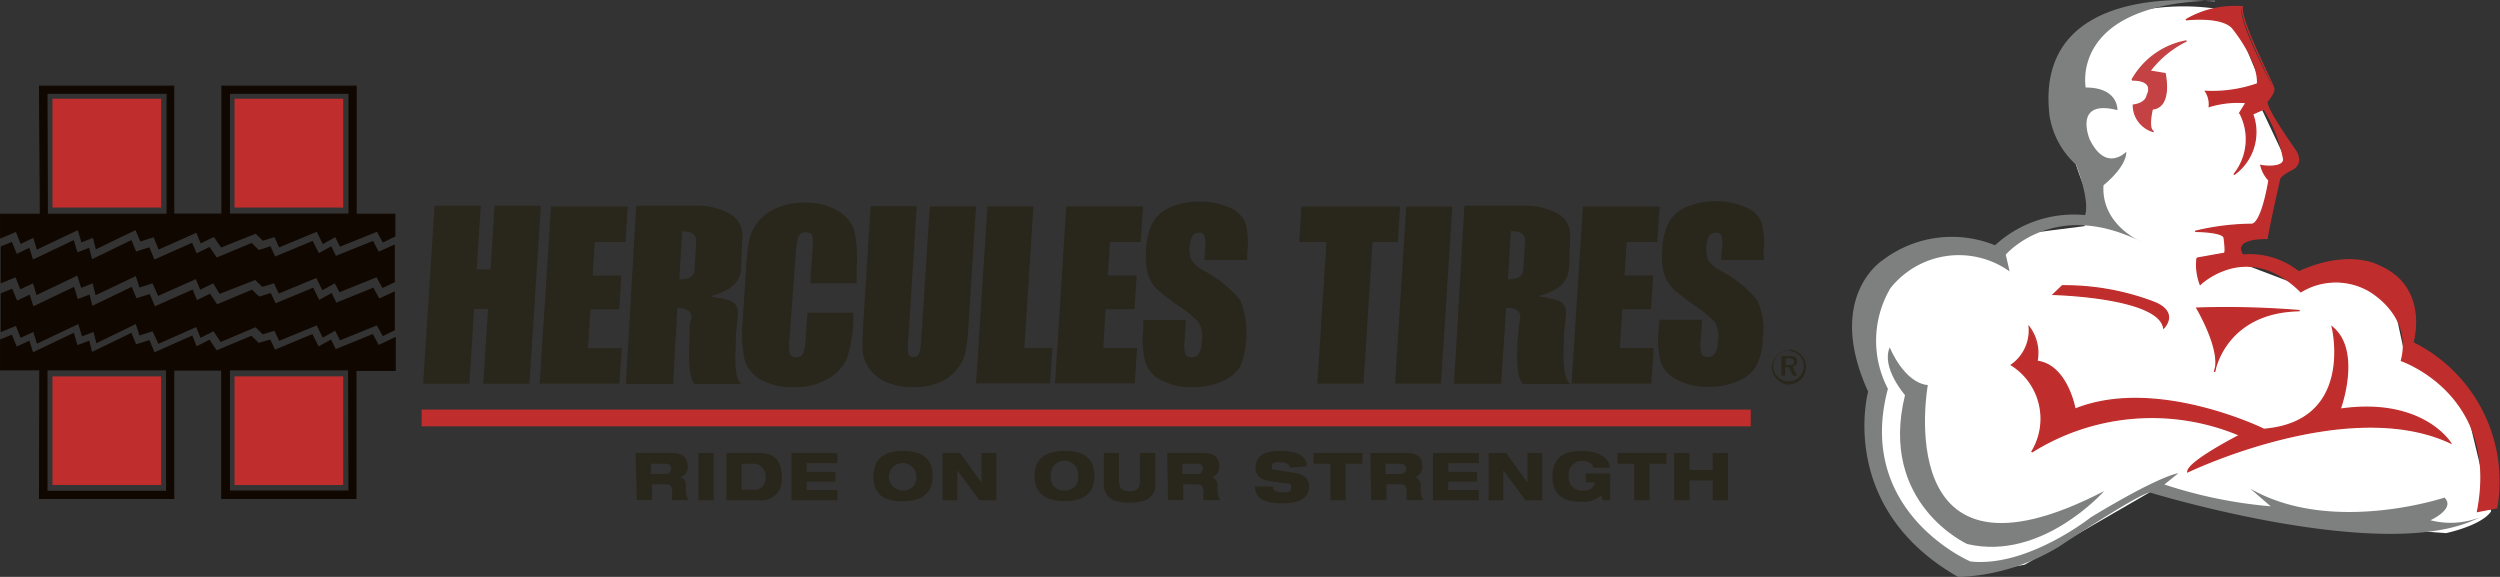 <svg xmlns="http://www.w3.org/2000/svg" viewBox="0 0 149.12 34.41"><rect x="0" y="0" width="149.12" height="34.41" fill="#333333" stroke="none"/><defs><style>.a,.b{fill:#29261b}.a,.k{fill-rule:evenodd}.c{fill:#bf2e2d}.e{fill:#7e7f7f}.f,.i,.l{fill:none}.f,.i{stroke:#bf2e2d}.f,.l{stroke-miterlimit:3.86}.f{stroke-width:.08px}.i{stroke-width:.56px}.k{fill:#100700}.l{stroke:#100700;stroke-width:.07px}</style></defs><path d="M106.73 20.9a1 1 0 00-.73.29 1.09 1.09 0 00-.32.75 1.08 1.08 0 001 1 1.07 1.07 0 00.74-.31 1 1 0 00.3-.74 1 1 0 00-.3-.73 1 1 0 00-.74-.31m.91 1a.89.89 0 01-.27.63.93.93 0 01-.65.27.9.9 0 01-.63-.27.89.89 0 01-.27-.64 1 1 0 01.27-.65.88.88 0 01.64-.26.93.93 0 01.65.27.91.91 0 01.26.65m-.89-.62h-.44v1.18h.22v-.5h.22l.24.5h.25l-.26-.54a.31.31 0 00.27-.32c0-.21-.16-.32-.5-.32m0 .14c.21 0 .31.06.31.21s-.1.19-.3.19h-.19v-.4z" class="a"/><path d="M32.26 12.27l-.68 10.62h-2.76l.29-4.46h-.83L28 22.89h-2.76l.68-10.62h2.76l-.25 3.8h.83l.24-3.8h2.76zM32.87 12.32h4.57l-.13 2.12h-1.83l-.13 2h1.71l-.12 2.01h-1.72l-.15 2.32h2.02l-.14 2.11h-4.76l.68-10.56zM51.1 16.9h-2.77l.12-1.84a3.3 3.3 0 000-1c0-.13-.17-.2-.37-.2a.44.44 0 00-.45.24 4 4 0 00-.16 1l-.37 4.97a3.43 3.43 0 000 1 .36.36 0 00.39.24.41.41 0 00.42-.24 3.76 3.76 0 00.16-1.1l.09-1.32h2.74v.41a8.47 8.47 0 01-.38 2.32 2.58 2.58 0 01-1.11 1.2 3.64 3.64 0 01-2 .51 3.9 3.9 0 01-2-.43 2 2 0 01-1-1.21 7.91 7.91 0 01-.11-2.33l.2-3.08a13.39 13.39 0 01.19-1.71 2.49 2.49 0 01.53-1.1 2.85 2.85 0 011.13-.83 3.9 3.9 0 011.6-.31 3.77 3.77 0 012 .47 2.13 2.13 0 011 1.18 7.1 7.1 0 01.15 2.16zM58.22 12.31l-.45 7.06a12.77 12.77 0 01-.19 1.69 2.51 2.51 0 01-.53 1 2.58 2.58 0 01-1.06.77 3.87 3.87 0 01-1.5.26 4 4 0 01-1.65-.31 2.34 2.34 0 01-1-.81 2.14 2.14 0 01-.39-1.07c0-.37 0-1.16.09-2.35l.39-6.25h2.75l-.5 7.92a3.32 3.32 0 000 .89.28.28 0 00.3.19.33.33 0 00.34-.21 3.85 3.85 0 00.14-1l.5-7.78zM61.64 12.31l-.54 8.45h1.67l-.13 2.11h-4.42l.68-10.56h2.74zM63.6 12.31h4.58l-.14 2.12h-1.83l-.13 2h1.72l-.13 2.01h-1.72l-.14 2.32h2.01l-.13 2.11h-4.76l.67-10.56zM74.39 15.51h-2.55l.05-.78a1.5 1.5 0 00-.06-.7.32.32 0 00-.31-.15.45.45 0 00-.39.2 1.2 1.2 0 00-.17.61 1.63 1.63 0 00.1.8 1.92 1.92 0 00.73.65 7.15 7.15 0 012.2 1.78 5.51 5.51 0 010 3.92 2.37 2.37 0 01-1.08.9 4.19 4.19 0 01-1.78.35 3.76 3.76 0 01-1.86-.41 1.85 1.85 0 01-.95-1.07 5.16 5.16 0 01-.13-1.83v-.69h2.55l-.08 1.28a1.71 1.71 0 00.05.77.41.41 0 00.38.17.47.47 0 00.42-.22 1.26 1.26 0 00.17-.64 2 2 0 00-.17-1.22 7.4 7.4 0 00-1.23-1 13.53 13.53 0 01-1.29-1 2.06 2.06 0 01-.5-.85 3.6 3.6 0 01-.13-1.38 3.94 3.94 0 01.42-1.77 2.28 2.28 0 011.06-.88 4.14 4.14 0 011.69-.32 4.22 4.22 0 011.8.35 1.72 1.72 0 01.94.87 4.38 4.38 0 01.13 1.78zM105.22 15.51h-2.56l.06-.78a1.5 1.5 0 00-.06-.7.33.33 0 00-.31-.15.48.48 0 00-.4.2 1.31 1.31 0 00-.16.61 1.79 1.79 0 00.09.8 2 2 0 00.74.65 7.08 7.08 0 012.19 1.76 4 4 0 01.34 2.25 4.11 4.11 0 01-.38 1.67 2.29 2.29 0 01-1.07.9 4.24 4.24 0 01-1.79.35 3.75 3.75 0 01-1.85-.41 1.85 1.85 0 01-1-1.07 5.16 5.16 0 01-.13-1.83l.05-.69h2.55l-.09 1.28a1.82 1.82 0 00.06.77.4.4 0 00.37.17.45.45 0 00.42-.22 1.25 1.25 0 00.18-.64 1.9 1.9 0 00-.18-1.22 7.17 7.17 0 00-1.22-1 12.3 12.3 0 01-1.29-1 2.19 2.19 0 01-.51-.85 3.62 3.62 0 01-.12-1.38 3.94 3.94 0 01.42-1.77 2.23 2.23 0 011.06-.88 4.14 4.14 0 011.69-.32 4.22 4.22 0 011.8.35 1.72 1.72 0 01.94.87 4.57 4.57 0 01.13 1.78z" class="b"/><path d="M44.25 22.9h-2.82c-.28-.3-.39-1.15-.3-2.56v-.63c0-.57.09-.45.11-.79s-.26-.54-.84-.54l-.25 4.52h-2.82l.62-10.63h3.48a4 4 0 012 .43 1.46 1.46 0 01.85 1.45L44.2 16c0 .82-.66 1.38-1.84 1.67 1.18.23 1.74.23 1.64 1.23l-.11 1.16c0 .19 0 .37 0 .54-.08 1.34 0 2.12.4 2.35m-2.86-6.85l.1-1.74c0-.38-.26-.56-.84-.56l-.17 2.87c.58 0 .89-.19.91-.57" class="a"/><path d="M83.51 12.32l-.13 2.11h-1.51l-.54 8.45h-2.75l.54-8.45H77.5l.13-2.11h5.88zM86.63 12.32l-.68 10.56h-2.74l.67-10.56h2.75zM94.42 12.32h4.57l-.13 2.11h-1.83l-.13 2h1.71l-.13 2.01h-1.71l-.15 2.32h2.02l-.14 2.12h-4.76l.68-10.56z" class="b"/><path d="M93.64 22.9h-2.81c-.29-.31-.39-1.16-.31-2.57l.06-.64c.05-.56.08-.45.1-.79s-.26-.54-.84-.54l-.3 4.53h-2.81l.62-10.62h3.47a4.13 4.13 0 012 .42 1.47 1.47 0 01.84 1.46l-.07 1.84c-.05.83-.66 1.38-1.84 1.67 1.19.24 1.73.25 1.65 1.19l-.12 1.17c0 .18 0 .36 0 .53-.08 1.34.06 2.12.4 2.36m-2.82-6.81l.11-1.75c0-.37-.26-.56-.85-.56l-.17 2.87c.59 0 .89-.19.91-.56" class="a"/><path d="M25.15 24.43h79.28v1H25.15z" class="c"/><path fill="#fff" d="M133.54.78a13.86 13.86 0 00-6.31-.07s-7.12 1.3-2.47 11.48l-.43 1.3-3.23.41-2 1.3-1.74-.44h-2.4l-2 1.38-2.07 2.76.8 4.69.14 4.92 1.67 3 3.2 2.53.87.21 3.2-.57 7.62-4.41.66.29 7.41 1.52 9.44.72s2.11-.44 2.69-1.3l-1.67-6.94-3.49-2.45-.8-3.68-2.9-1.45-2.69 1-2.84-1.08-.94-.22-.22-1.3 1.67-.65.73-3.1 1-.87-1.67-3.54.21-1.08s-1.62-3.27-1.46-4.34"/><path d="M132.1.11s-10.83-1.51-9.85 6.79a5 5 0 001.59 2.93s.83 2.11.53 3a6.94 6.94 0 00-5.37 1.8 6.83 6.83 0 00-6.73.91s-3.41 2.18-.84 7.82c0 0-1.89 6.92 5.38 11.06a12.47 12.47 0 006-1.81s4.84-3.23 5.44-3.23c0 0 14.18 4.35 19.63 1.49a4.78 4.78 0 01-2.91.16s1.52-.68.84-1.35c0 0-6.74 2.25-11.58-.53l1.21 1.05a27.63 27.63 0 01-6.34-1.3l.83-.67s-1 .07-5.22 2.63c0 0-3.78 3-7.18 2.63 0 0-6.89-2.93-4.92-10.3a6.18 6.18 0 01.15-6 5.21 5.21 0 017.11-1l-.23-1s2.88-3.39 8.1-.76c0 0-2.42-1-2.27-3.38 0 0 1.36-1.06 1.36-2 0 0-1.21 1.28-2.19-.75 0 0-1-2.41 1.66-1.73 0 0 .08-1.35-1.89-1.35 0 0-1-5 7.72-5.19" class="e"/><path d="M112.72 20.72s.83 2.1 2.27 2.25c0 0-2.35 13 10.52 6.32 0 0-3.71 4.21-8.17 3.16 0 0-5.3-2.41-3.71-8.88 0 0-1.44-1.65-.91-2.85" class="e"/><path d="M122.48 17.56s6.28.15 6.58 2c0 0 .91-.9-.53-1.51a14.94 14.94 0 00-5.52-1z" class="c"/><path d="M122.48 17.56s6.28.15 6.58 2c0 0 .91-.9-.53-1.51a14.94 14.94 0 00-5.52-1z" class="f"/><path d="M121.04 19.51a2.52 2.52 0 01-1.06 2.26 3.79 3.79 0 011.21 5.19 13.48 13.48 0 0112.41-1s-3.1 1.58-3.1 2.18c0 0 9.53-4.59 15.66-1.73 0 0-1.67-2.71-6.58-2 0 0 1.28-3.46-.46-4.89 0 0 1.37 5.64-4.08 6.09 0 0-6.43-3.16-11.27-1.2 0 0-.46-2.64-2.27-2.86a2.57 2.57 0 00-.46-2" class="c"/><path d="M121.04 19.51a2.52 2.52 0 01-1.06 2.26 3.79 3.79 0 011.21 5.19 13.48 13.48 0 0112.41-1s-3.1 1.58-3.1 2.18c0 0 9.53-4.59 15.66-1.73 0 0-1.67-2.71-6.58-2 0 0 1.28-3.46-.46-4.89 0 0 1.37 5.64-4.08 6.09 0 0-6.43-3.16-11.27-1.2 0 0-.46-2.64-2.27-2.86a2.57 2.57 0 00-.46-2.04z" class="f"/><path d="M132.1 22.15s.6-3.54 5.07-3.62a53.64 53.64 0 00-6.13-.15s1.5 2.52 1.06 3.77" class="c"/><path d="M132.1 22.15s.6-3.54 5.07-3.62a53.64 53.64 0 00-6.13-.15s1.5 2.52 1.06 3.77z" class="f"/><path fill="#c44144" d="M130.42 2.44a6.1 6.1 0 00-2.19 1.8l.91.15s.45 2-.76 2.11c0 0-.3 1.2.08 1.35a1.64 1.64 0 01-1.21-1.58s.75-.07.83-.6c0 0 .53-.9-.91-.9a4.68 4.68 0 013.25-2.33"/><path fill="none" stroke="#c44144" stroke-miterlimit="3.86" stroke-width=".08" d="M130.42 2.44a6.1 6.1 0 00-2.19 1.8l.91.15s.45 2-.76 2.11c0 0-.3 1.2.08 1.35a1.64 1.64 0 01-1.21-1.58s.75-.07.83-.6c0 0 .53-.9-.91-.9a4.68 4.68 0 013.25-2.33z"/><path d="M133.75.41a5.69 5.69 0 00-3.36.77s2.11-.26 2.78.49c0 0 1.57 1.9 1.49 3.33a8.11 8.11 0 01-3.1.45 1.42 1.42 0 01.22.9 5.83 5.83 0 012.2-.23l-.38.61a3.35 3.35 0 01-.35 3.68 3.1 3.1 0 001.11-3.61l.68-.3a8.57 8.57 0 011.18 3c0 .54-1.17.42-1.36.37a1.87 1.87 0 00.48.88s-.38 2.48-1 2.63a14.83 14.83 0 00-3.4.42s1.73 0 1.73.41c0 0 .13.9 0 .9l-1.62.29a3.31 3.31 0 00.19 1.56s2.82-2.72 6 .44a4 4 0 014-.1s2.73 1.43 2 4.21c0 0 5.91 2 4.54 9l1.14-.22a9.23 9.23 0 00-5-9.85s1-3.31-2.05-4.59c0 0-1.74-1-4.76.37a4.64 4.64 0 00-3.33-1s-.83-1 1.44-1c0 0 .22-1.22.75-3.54 0 0 0-.19.71-.56 0 0 .77-.3.23-1.15 0 0-1.85-2.58-1.68-2.92 0 0 .41-.47.4-.75 0 0-2.09-3.92-1.93-4.77" class="c"/><path d="M133.75.41a5.69 5.69 0 00-3.36.77s2.11-.26 2.78.49c0 0 1.57 1.9 1.49 3.33a8.11 8.11 0 01-3.1.45 1.42 1.42 0 01.22.9 5.83 5.83 0 012.2-.23l-.38.61a3.35 3.35 0 01-.35 3.68 3.1 3.1 0 001.11-3.61l.68-.3a8.57 8.57 0 011.18 3c0 .54-1.17.42-1.36.37a1.87 1.87 0 00.48.88s-.38 2.48-1 2.63a14.83 14.83 0 00-3.4.42s1.73 0 1.73.41c0 0 .13.9 0 .9l-1.62.29a3.31 3.31 0 00.19 1.56s2.82-2.72 6 .44a4 4 0 014-.1s2.73 1.43 2 4.21c0 0 5.91 2 4.54 9l1.14-.22a9.23 9.23 0 00-5-9.85s1-3.31-2.05-4.59c0 0-1.74-1-4.76.37a4.64 4.64 0 00-3.33-1s-.83-1 1.44-1c0 0 .22-1.22.75-3.54 0 0 0-.19.71-.56 0 0 .77-.3.23-1.15 0 0-1.85-2.58-1.68-2.92 0 0 .41-.47.4-.75.05-.12-2.04-4.04-1.88-4.89z" class="f"/><path d="M37.91 27.02h2.19c.67 0 .92.32.92.79a.59.59 0 01-.44.64.51.51 0 01.33.51c0 .55.06.73.17.87h-.98a1.18 1.18 0 010-.42c0-.44-.14-.52-.37-.52h-.84v.94h-.91zm.91 1.25h.88a.3.3 0 00.34-.31c0-.19-.12-.3-.34-.3h-.88zM41.66 27.02h.91v2.82h-.91zM43.33 27.02h2c.84 0 1.3.47 1.3 1.41a1.24 1.24 0 01-1.42 1.41h-1.88zm.91 2.19H45c.53 0 .67-.39.67-.78s-.25-.77-.74-.77h-.69zM47.21 27.02h2.74v.61h-1.83v.51h1.71v.59h-1.71v.5h1.83v.61h-2.74v-2.82zM53.84 26.9c1 0 1.79.32 1.79 1.49s-.82 1.51-1.79 1.51-1.74-.3-1.74-1.47.78-1.53 1.74-1.53m0 2.36a.77.77 0 00.82-.87.82.82 0 10-.82.87M56.22 27.02h1.05l1.27 1.77h.01v-1.77h.88v2.82h-1.01l-1.31-1.78h-.01v1.78h-.88v-2.82zM63.5 26.9c1 0 1.78.32 1.78 1.49s-.82 1.5-1.78 1.5-1.79-.33-1.79-1.5.82-1.49 1.79-1.49m0 2.36a.76.76 0 00.81-.87.82.82 0 10-1.63 0 .77.77 0 00.82.87M65.84 27.02h.91v1.67c0 .46.21.61.63.61s.62-.15.62-.61v-1.67h.91v1.88c0 .77-.56 1.08-1.53 1.08s-1.54-.31-1.54-1.08zM69.62 27.02h2.19c.67 0 .92.32.92.79a.6.6 0 01-.44.64.52.52 0 01.33.51c0 .55.06.73.17.87h-1a1.18 1.18 0 010-.42c0-.44-.15-.52-.37-.52h-.84v.94h-.91zm.91 1.25h.88a.3.3 0 00.34-.31c0-.19-.12-.3-.34-.3h-.88zM76.93 27.9c0-.19-.18-.33-.6-.33s-.47.09-.47.28.06.15.2.17l1.2.19c.51.1.82.31.82.81 0 1-1.21 1-1.58 1-.93 0-1.6-.17-1.65-1h1.08c0 .22.14.35.61.35.23 0 .48 0 .48-.3s-.11-.2-.43-.25l-.91-.14c-.57-.09-.79-.38-.79-.8s.21-.98 1.43-.98c1 0 1.59.24 1.64.91zM78.35 27.02h2.92v.64h-1v2.18h-.91v-2.18h-1.01v-.64zM81.74 27.02h2.19c.67 0 .91.32.91.79a.6.6 0 01-.43.64.52.52 0 01.33.51c0 .55.05.73.17.87h-1a1.18 1.18 0 010-.42c0-.44-.15-.52-.38-.52h-.83v.94h-.91zm.91 1.25h.88a.3.3 0 00.34-.31c0-.19-.12-.3-.34-.3h-.88zM85.47 27.02h2.74v.61h-1.82v.51h1.71v.59h-1.71v.5h1.82v.61h-2.74v-2.82zM88.79 27.02h1.05l1.27 1.77v-1.77h.88v2.82h-1l-1.31-1.78h-.01v1.78h-.88v-2.82zM94.57 28.24h1.47v1.6h-.43l-.11-.29a1.54 1.54 0 01-1.18.38c-1.2 0-1.72-.53-1.72-1.5s.5-1.53 1.72-1.53c.75 0 1.6.2 1.72 1h-1c-.06-.22-.23-.41-.66-.41a.8.8 0 00-.81.9.79.79 0 00.81.88c.45 0 .69-.17.77-.49h-.55zM96.48 27.02h2.92v.64h-1v2.18h-.92v-2.18h-1v-.64zM102.16 28.66h-1.38v1.18h-.92v-2.82h.92v1.01h1.38v-1.01h.91v2.82h-.91v-1.18z" class="b"/><path d="M14.27 22.73h5.92v5.92h-5.92z" class="c"/><path d="M14.27 22.73h5.92v5.92h-5.92z" class="i"/><path d="M14.27 6.17h5.92v5.93h-5.92z" class="c"/><path d="M14.27 6.17h5.92v5.93h-5.92z" class="i"/><path fill="#100700" d="M23.55 17.38v2.32l-.72.35-.35-.64-2.2.89-.29-.57-.74.41-.36-.73-2.24.92-.28-.6-.7.21-.43-.42-2.08.88-.42-.64-.78.39-.26-.64-2.25 1-.35-.75-.78.25-.22-.68-2.35 1.14-.17-.67-.69.26-.22-.73L2.2 20.5l-.21-.7-.76.35-.28-.71-.91.37V17.5l.69-.28.29.71.75-.36.22.7 2.43-1.16.22.73.7-.27.17.67 2.35-1.13.28.68.79-.25.31.73 2.25-1 .26.63.78-.38.42.63 2.08-.87.43.41.69-.21.29.61 2.24-.93.36.73.74-.41.28.57 2.21-.89.35.64zm0-2.8v2.25l-.74.35-.35-.64-2.21.89-.28-.53-.74.41-.36-.73-2.24.93-.29-.61-.69.21-.43-.41-2.12.83-.38-.63-.78.38-.26-.63-2.25 1-.33-.75-.78.25-.22-.68-2.4 1.14-.17-.71-.69.27-.23-.73-2.43 1.16-.21-.7-.76.36-.28-.72-.89.36v-2.2l.67-.27.29.71.75-.36.22.7 2.43-1.16.22.73.7-.27.17.68 2.35-1.14.28.68.79-.25.3.73 2.25-1 .27.63.77-.38.43.63 2.08-.87.43.42.69-.22.28.61 2.24-.93.37.73.74-.41.28.57 2.21-.89.34.64z"/><path d="M3.41 22.73h5.92v5.92H3.41z" class="c"/><path d="M3.41 22.73h5.92v5.92H3.41z" class="i"/><path d="M3.41 6.17h5.92v5.93H3.41z" class="c"/><path d="M3.41 6.17h5.92v5.93H3.41z" class="i"/><path d="M20.82 5.56h-7.14v7.21h7.14zm-18 7.22h7.15V5.56H2.8zm-.41 0H.04v1.4l.93-.39.28.71.76-.36.21.7 2.44-1.16.22.73.69-.27.17.68 2.36-1.14.29.68.79-.25.3.73 2.25-1 .26.63.78-.38.43.63 2.06-.82.43.42.7-.22.28.61 2.24-.93.36.73.74-.41.29.57 2.2-.89.35.64.7-.34v-1.3h-2.31V5.14h-8v7.63h-2.88V5.14h-8z" class="k"/><path d="M20.82 5.56h-7.14v7.21h7.14zm-18 7.22h7.15V5.56H2.8zm-.41 0H.04v1.4l.93-.39.28.71.76-.36.21.7 2.44-1.16.22.73.69-.27.17.68 2.36-1.14.29.68.79-.25.3.73 2.25-1 .26.63.78-.38.43.63 2.06-.82.43.42.7-.22.28.61 2.24-.93.36.73.74-.41.29.57 2.2-.89.35.64.7-.34v-1.3h-2.31V5.14h-8v7.63h-2.88V5.14h-8z" class="l"/><path d="M2.8 22.06v7.25h7.14v-7.25zm18 0h-7.12v7.23h7.14zm-18.42 0H.04v-1.79l.65-.26.29.71.75-.35.22.69 2.43-1.16.22.73.7-.26.17.67 2.35-1.14.28.68.79-.25.31.73 2.25-1 .26.64.78-.39.42.63 2.08-.87.43.42.68-.19.29.6 2.23-.93.37.74.74-.41.28.57 2.21-.9.35.65 1-.47v1.94h-2.34v7.64h-8v-7.66h-2.87v7.66h-8z" class="k"/><path d="M2.8 22.06v7.25h7.14v-7.25zm18 0h-7.12v7.23h7.14zm-18.42 0H.04v-1.79l.65-.26.29.71.75-.35.22.69 2.43-1.16.22.73.7-.26.17.67 2.35-1.14.28.68.79-.25.31.73 2.25-1 .26.64.78-.39.42.63 2.08-.87.43.42.68-.19.29.6 2.23-.93.37.74.74-.41.28.57 2.21-.9.35.65 1-.47v1.94h-2.34v7.64h-8v-7.66h-2.87v7.66h-8z" class="l"/></svg>